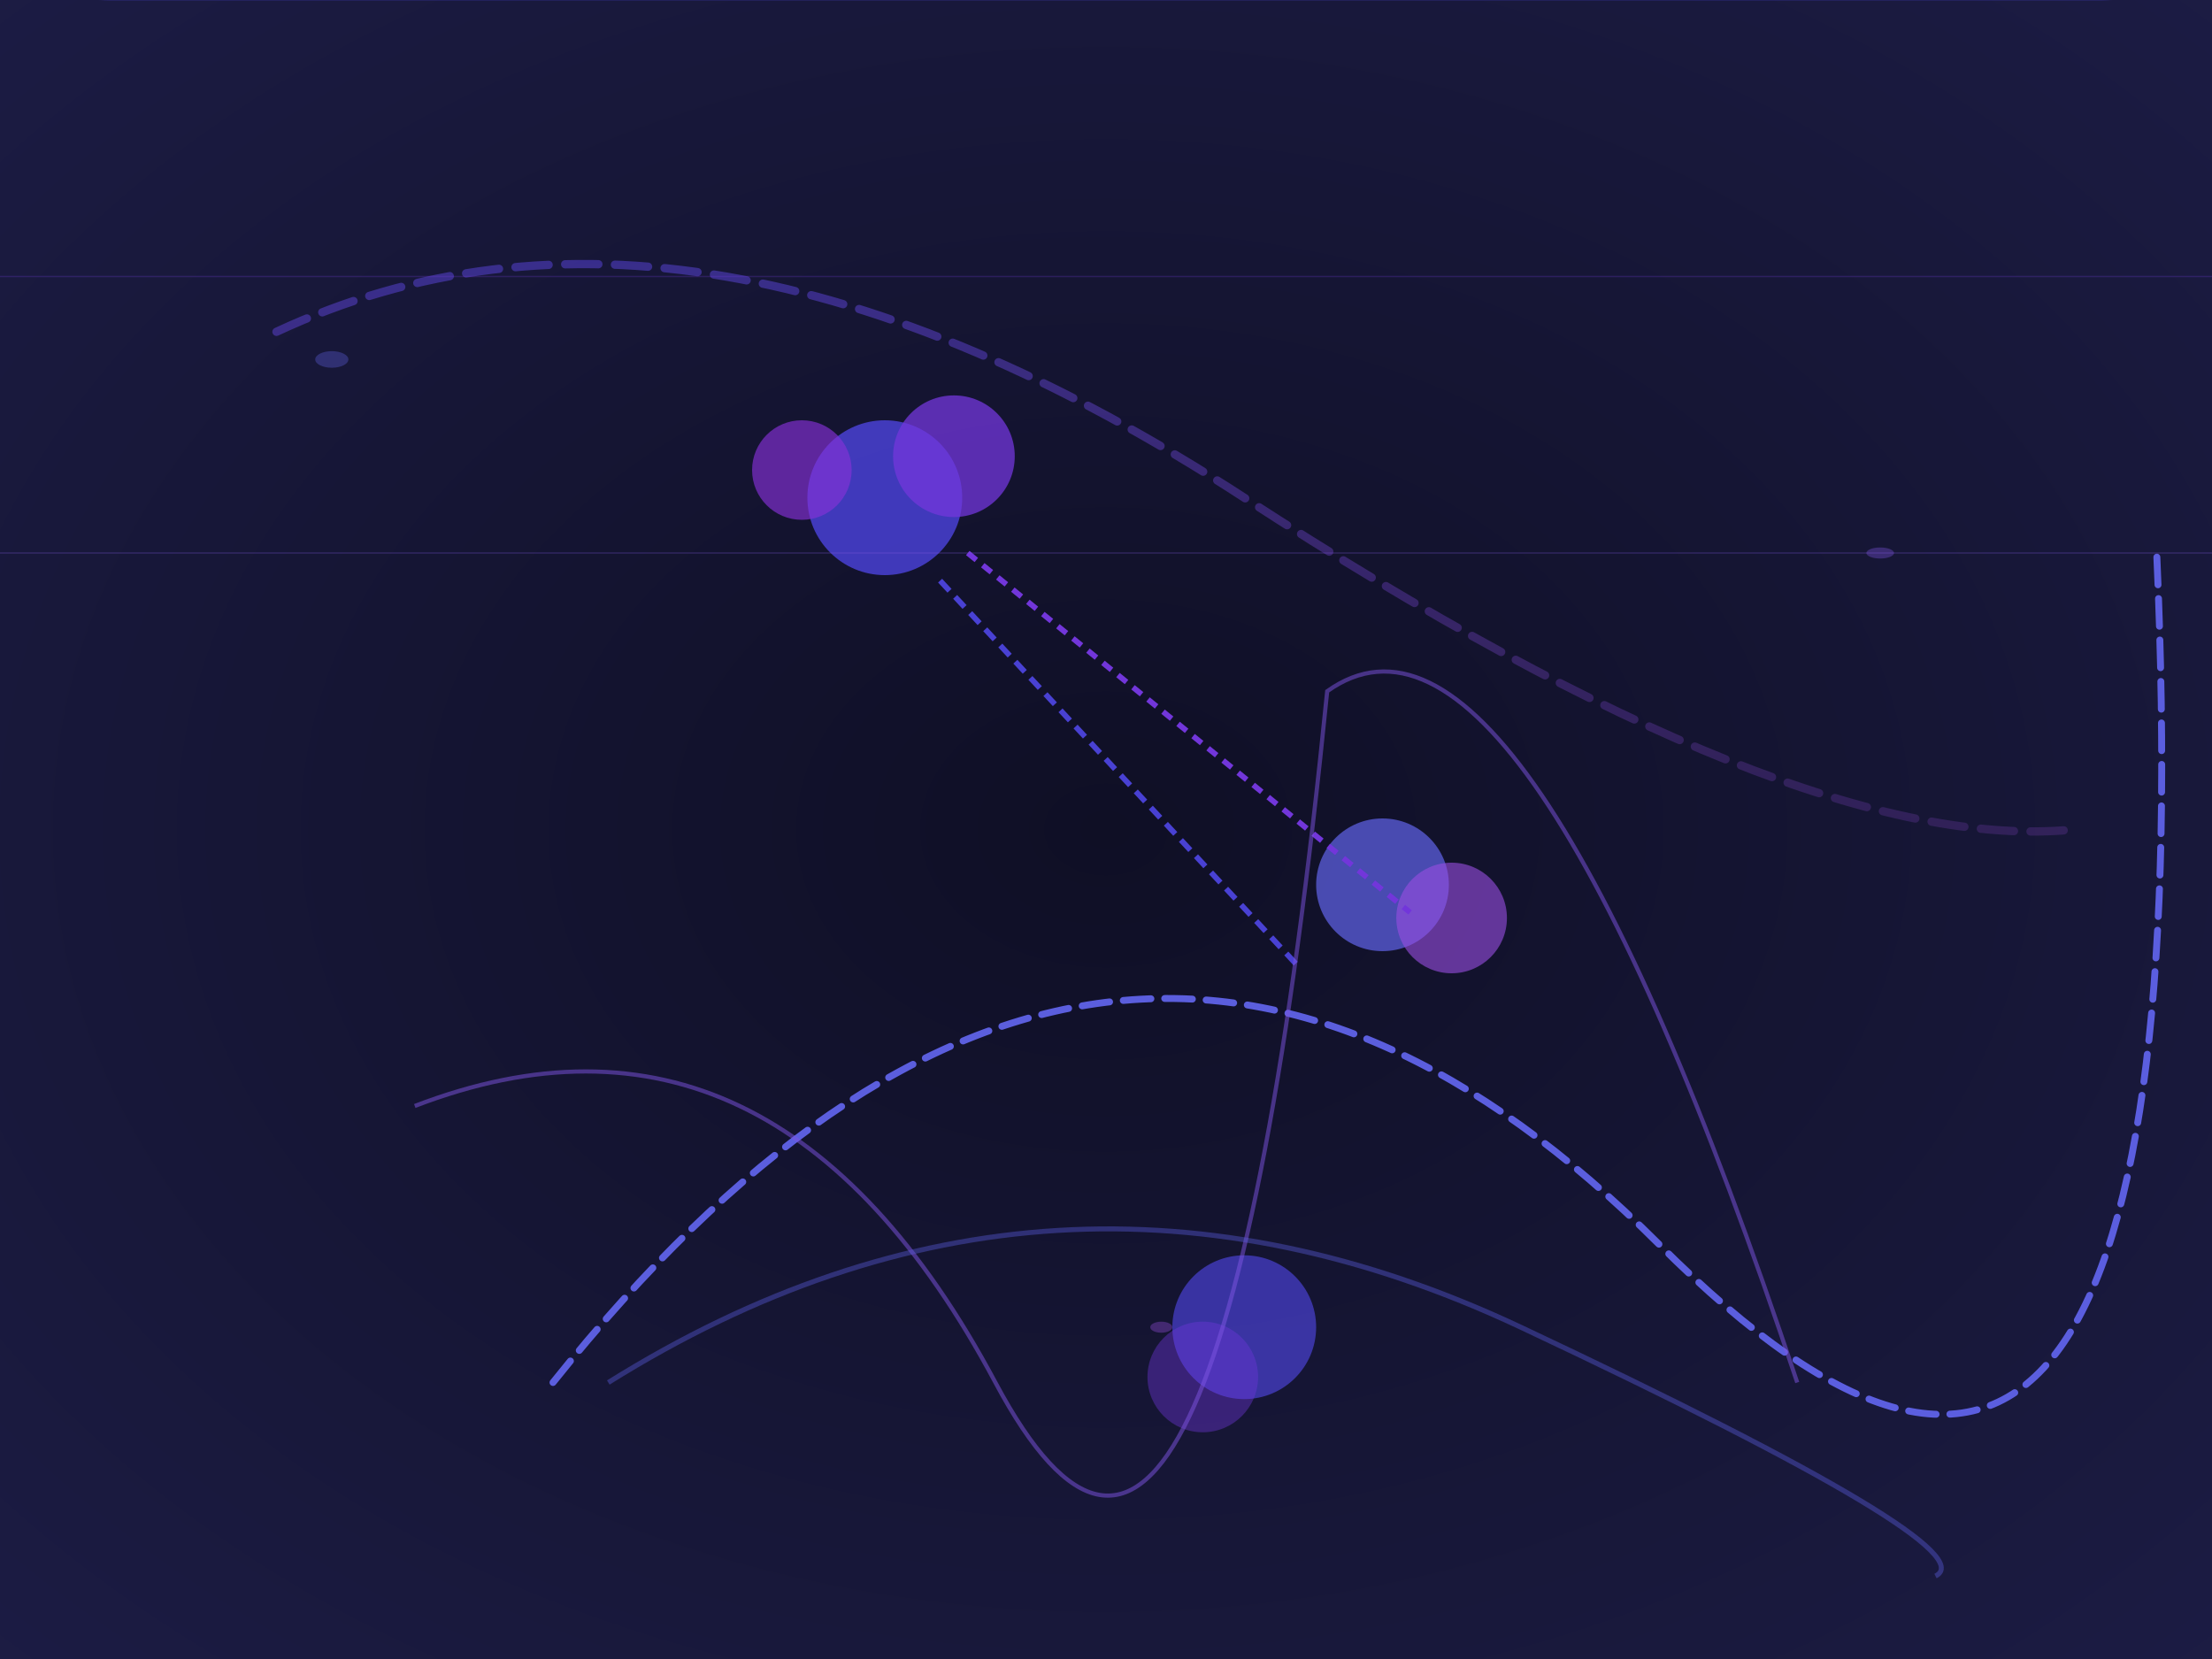
<svg xmlns="http://www.w3.org/2000/svg" viewBox="0 0 800 600" width="800" height="600">
  <defs>
    <radialGradient id="cyberGradient" cx="50%" cy="50%" r="150%">
      <stop offset="0%" stop-color="#0f0f25"/>
      <stop offset="100%" stop-color="#2a2a66"/>
    </radialGradient>
    <linearGradient id="cyberGlow" x1="0%" y1="0%" x2="0%" y2="100%">
      <stop offset="0%" stop-color="#4f46e5" stop-opacity="0.6"/>
      <stop offset="100%" stop-color="#a855f7" stop-opacity="0.2"/>
    </linearGradient>
    <filter id="cyberGlow" x="-50%" y="-50%" width="200%" height="200%">
      <feGaussianBlur stdDeviation="6" result="blur"/>
      <feComposite in2="SourceGraphic" operator="atop"/>
      <feMerge>
        <feMergeNode in="blur"/>
        <feMergeNode in="SourceGraphic"/>
      </feMerge>
    </filter>
    <clipPath id="cyberMask">
      <rect width="800" height="600" rx="40" ry="40"/>
    </clipPath>
  </defs>

  <rect width="100%" height="100%" fill="url(#cyberGradient)" />
  
  <g clip-path="url(#cyberMask)" filter="url(#cyberGlow)" opacity="0.9">
    <!-- Digital landscape patterns -->
    <path d="M100 120 Q 250 50 450 180 T 750 300" stroke="url(#cyberGlow)" stroke-width="3" fill="none" 
          stroke-dasharray="12,6" stroke-linecap="round"/>
    <path d="M200 500 Q 400 250 600 450 T 780 200" stroke="#6366f1" stroke-width="2.5" fill="none"
          stroke-dasharray="10,5" stroke-linecap="round"/>
    
    <!-- Cybernetic nodes -->
    <g transform="translate(320,180)">
      <circle r="28" fill="#4f46e5" opacity="0.85"/>
      <circle r="22" fill="#7c3aed" transform="translate(25,-15)" opacity="0.75"/>
      <circle r="18" fill="#9333ea" transform="translate(-30,-10)" opacity="0.65"/>
    </g>
    <g transform="translate(500,320)">
      <circle r="24" fill="#6366f1" opacity="0.75"/>
      <circle r="20" fill="#a855f7" transform="translate(25,12)" opacity="0.6"/>
    </g>
    <g transform="translate(450,480)">
      <circle r="26" fill="#4f46e5" opacity="0.7"/>
      <circle r="20" fill="#7c3aed" transform="translate(-15,18)" opacity="0.4"/>
    </g>
    
    <!-- Data streams -->
    <path d="M350 200 L 510 330" stroke="#7c3aed" stroke-width="2" stroke-dasharray="4,3"/>
    <path d="M340 210 L 470 350" stroke="#4f46e5" stroke-width="2" stroke-dasharray="5,3"/>
    
    <!-- Digital fractal effects -->
    <path d="M150 400 Q 280 350 360 500 T 480 250 Q 550 200 650 500" 
          fill="none" stroke="#8b5cf6" stroke-width="1.5" opacity="0.5"/>
    <path d="M220 500 Q 380 400 550 480 T 700 570" 
          fill="none" stroke="#6366f1" stroke-width="1.8" opacity="0.4"/>
    
    <!-- Quantum lattice overlay -->
    <g opacity="0.25">
      <line x1="0" y1="0" x2="800" y2="0" stroke="#4f46e5" stroke-width="0.5"/>
      <line x1="0" y1="100" x2="800" y2="100" stroke="#7c3aed" stroke-width="0.5"/>
      <line x1="0" y1="200" x2="800" y2="200" stroke="#8b5cf6" stroke-width="0.5"/>
    </g>
    
    <!-- Holographic particles -->
    <g opacity="0.35">
      <ellipse cx="120" cy="130" rx="6" ry="3" fill="#6366f1"/>
      <ellipse cx="680" cy="200" rx="5" ry="2" fill="#8b5cf6"/>
      <ellipse cx="420" cy="480" rx="4" ry="2" fill="#a855f7"/>
    </g>
  </g>
</svg>
